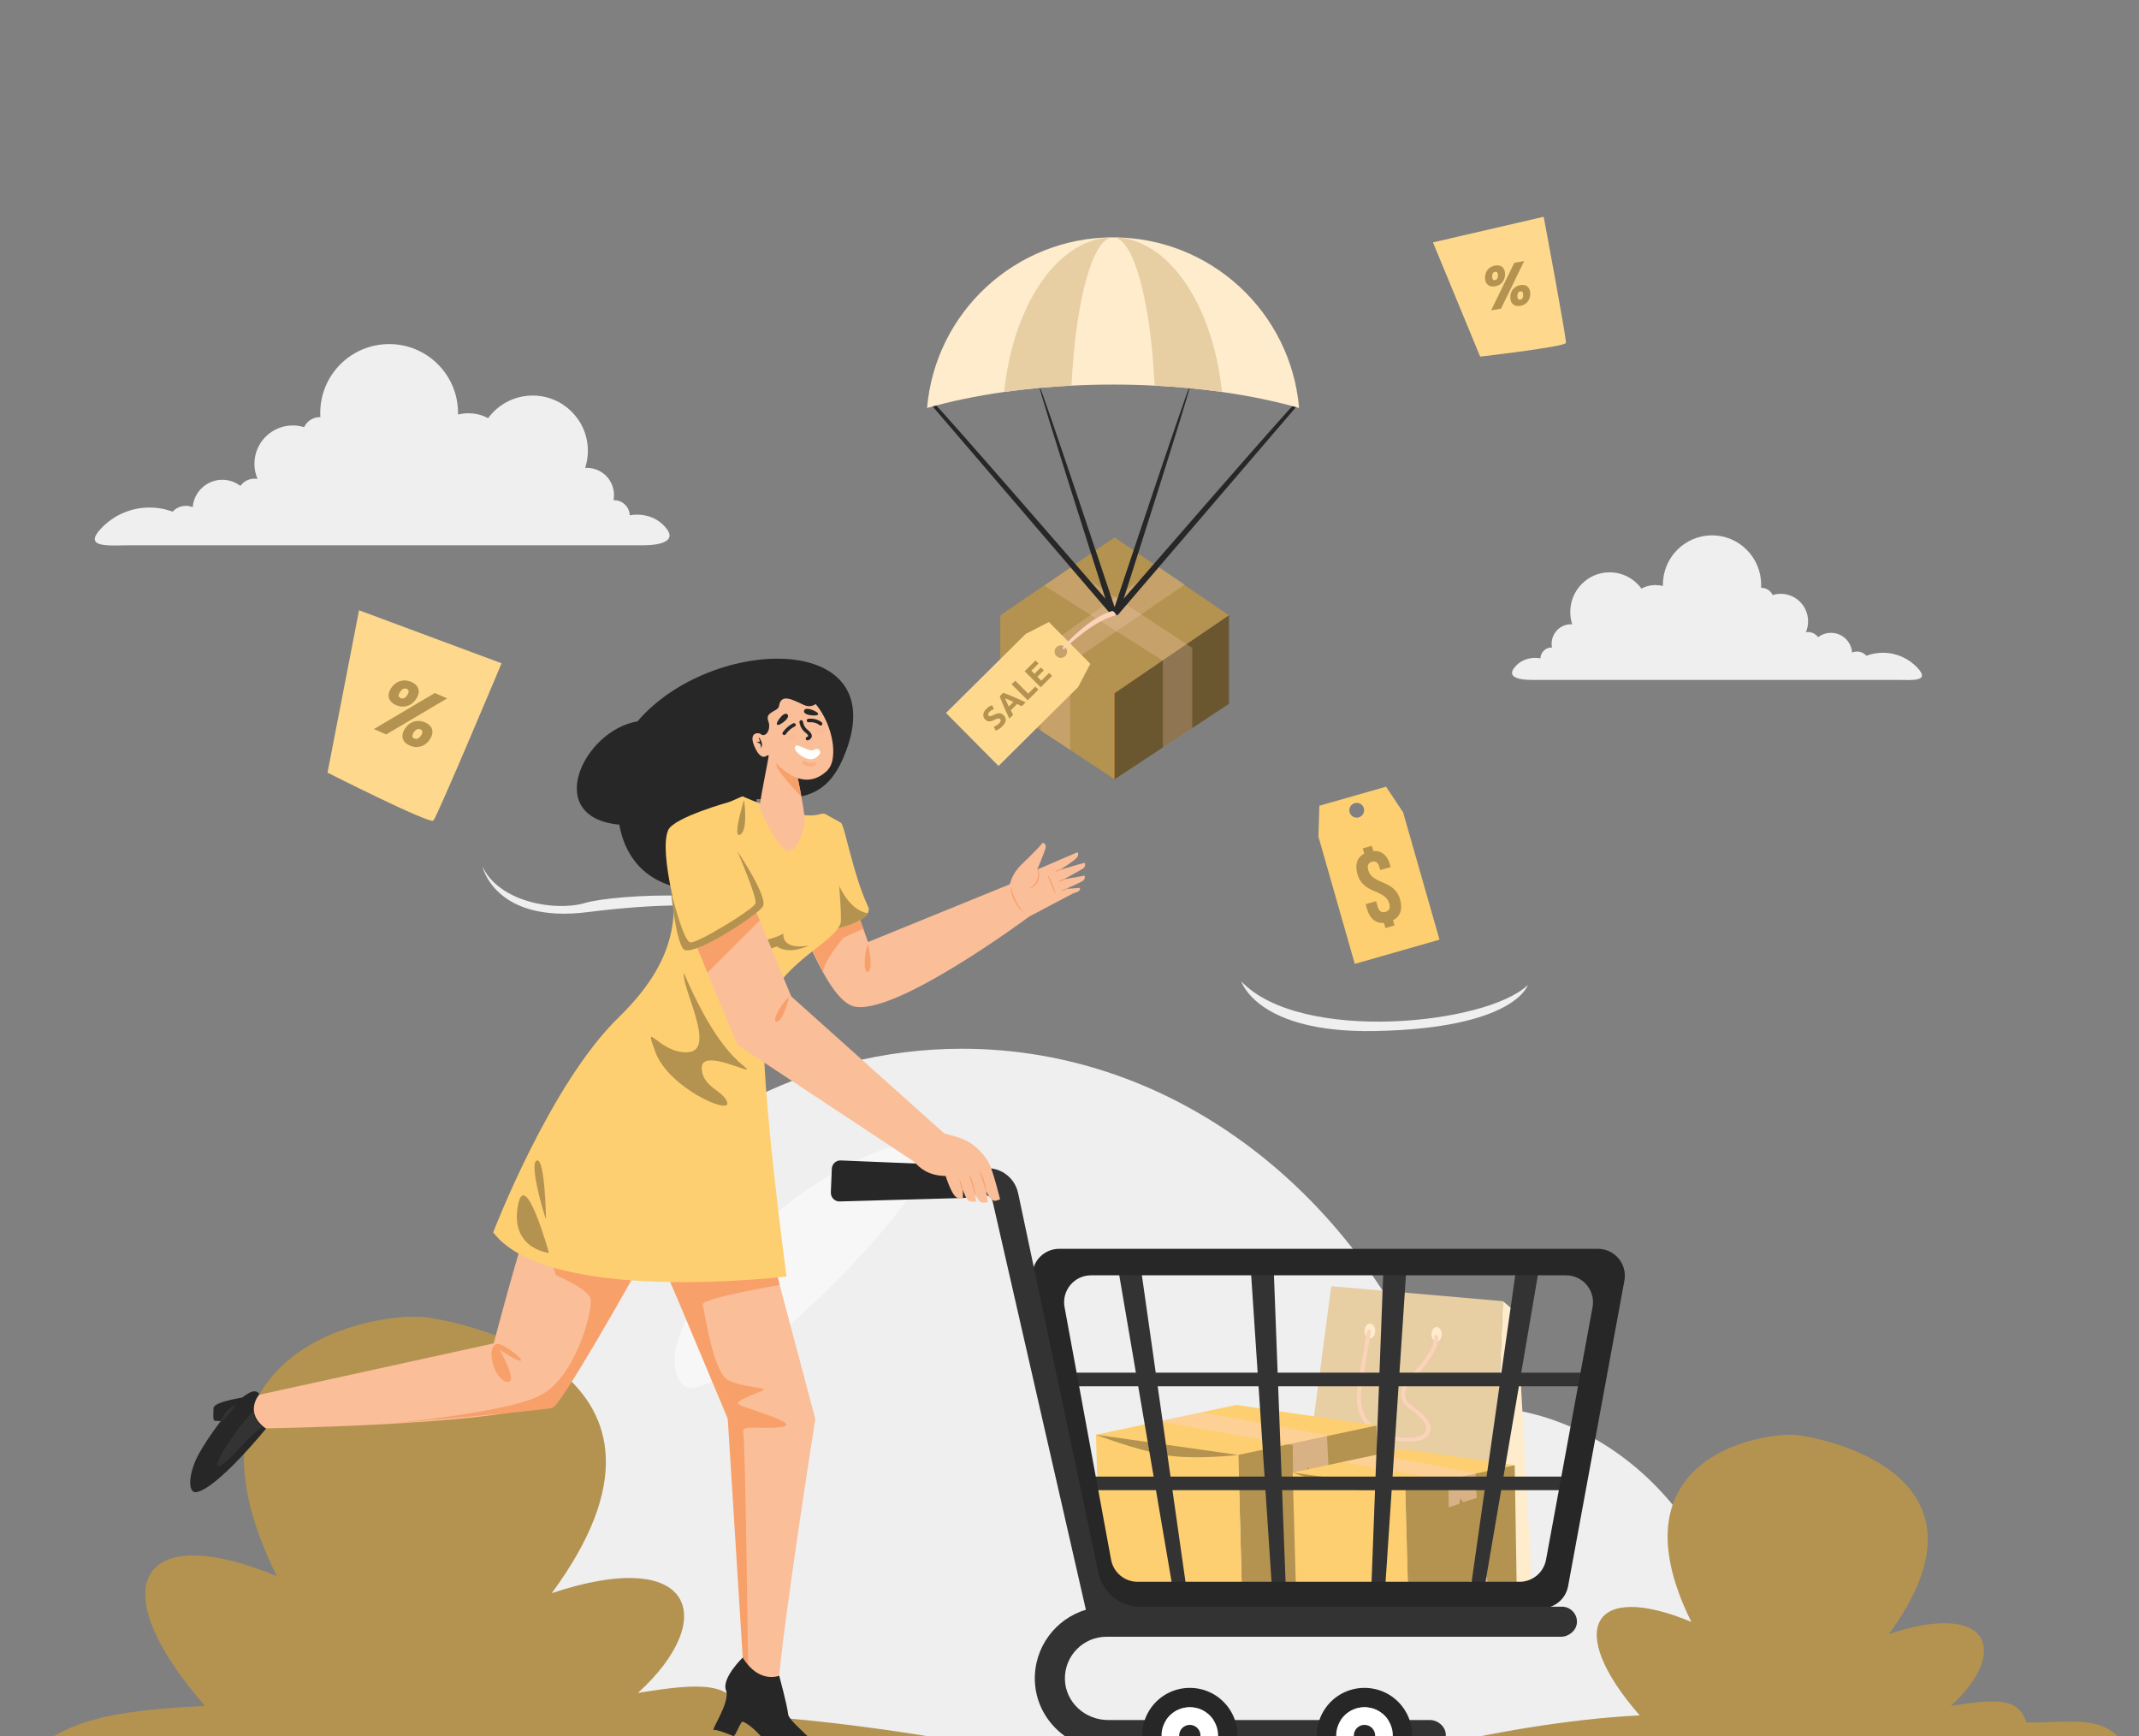 <svg width="887" height="720" viewBox="0 0 887 720" fill="none" xmlns="http://www.w3.org/2000/svg">
<rect x="0" y="0" width="887" height="720" fill="#808080" stroke="none"/>
<path d="M747.861 725.252H83.555C90.566 681.376 115.713 644.659 149.822 625.62C162.446 618.498 176.343 613.822 190.954 612.109C199.985 577.096 215.637 545.317 236.257 518.622C275.953 467.271 334.118 434.894 398.93 434.894C488.162 434.894 564.751 496.303 598.013 584.055C602.215 583.566 606.46 583.194 610.757 583.194C673.605 583.194 724.502 641.224 724.502 712.755C724.502 713.48 724.502 714.088 724.451 714.713C732.867 716.724 740.75 720.358 747.861 725.252Z" fill="#EFEFEF"/>
<path opacity="0.5" d="M283.042 574.15C296.913 590.278 424.698 460.68 373.821 474.296C322.945 487.913 265.086 553.272 283.042 574.15Z" fill="white"/>
<path d="M596 724H881C873.478 710.406 857.493 714.621 840.286 714.259C837.07 704.096 828.157 704.309 808.958 707.439C833.281 685.227 825.692 663.405 783.273 677.629C831.724 611.578 756.614 596.483 745.523 595.161C731.547 593.492 667.3 603.78 701.353 672.561C660.1 655.417 648.814 675.681 679.948 711.337C650.205 712.733 614.568 719.275 596 724Z" fill="#B49350"/>
<path d="M15 725H411C385.312 719.042 332.085 711.986 308.141 711.483C303.666 697.381 291.264 697.677 264.549 702.02C298.395 671.199 287.835 640.919 228.809 660.655C296.228 569.003 191.714 548.057 176.28 546.224C156.833 543.908 67.434 558.183 114.818 653.624C57.416 629.834 41.712 657.954 85.034 707.43C43.647 709.367 28.963 714.216 15 725Z" fill="#B49350"/>
<path fill-rule="evenodd" clip-rule="evenodd" d="M780.814 270.69C778.406 270.69 776.1 271.127 773.967 271.925C773.005 270.856 771.613 270.185 770.066 270.185C769.346 270.185 768.659 270.328 768.033 270.593C767.687 266.023 763.897 262.425 759.274 262.425C757.265 262.425 755.414 263.104 753.934 264.247C752.987 262.934 751.452 262.082 749.718 262.082C749.428 262.082 749.145 262.105 748.867 262.151C749.453 260.771 749.779 259.253 749.779 257.659C749.779 251.354 744.701 246.241 738.44 246.241C737.273 246.241 736.147 246.419 735.09 246.748C734.266 244.984 732.486 243.761 730.424 243.761L730.275 243.763C730.299 243.352 730.313 242.938 730.313 242.519C730.313 231.186 721.189 222 709.935 222C698.68 222 689.558 231.185 689.558 242.519C689.558 242.679 689.56 242.836 689.564 242.994C688.579 242.744 687.551 242.61 686.489 242.61C684.379 242.61 682.396 243.136 680.652 244.065C677.682 239.983 672.888 237.333 667.479 237.333C658.464 237.333 651.156 244.692 651.156 253.772C651.156 255.556 651.441 257.275 651.96 258.885C651.798 258.874 651.635 258.869 651.469 258.869C647.028 258.869 643.43 262.493 643.43 266.964C643.43 267.49 643.481 268.004 643.576 268.499C643.52 268.498 643.465 268.496 643.407 268.496C640.9 268.496 638.855 270.503 638.774 273.009C638.079 272.877 637.36 272.805 636.625 272.805C633.726 272.805 631.014 273.821 629.062 275.68C623.839 280.653 629.542 281.946 635.035 281.946H642.199H647.823H763.078H772.075H786.855C792.582 281.946 800.759 282.891 795.08 276.86C791.494 273.059 786.428 270.69 780.814 270.69Z" fill="#EFEFEF"/>
<path fill-rule="evenodd" clip-rule="evenodd" d="M61.998 210.466C65.373 210.466 68.607 211.073 71.597 212.185C72.947 210.696 74.898 209.763 77.066 209.763C78.076 209.763 79.039 209.962 79.916 210.331C80.402 203.969 85.715 198.96 92.197 198.96C95.014 198.96 97.609 199.905 99.683 201.496C101.01 199.669 103.162 198.482 105.594 198.482C106.001 198.482 106.398 198.515 106.788 198.579C105.966 196.657 105.509 194.543 105.509 192.324C105.509 183.547 112.628 176.429 121.407 176.429C123.044 176.429 124.621 176.676 126.104 177.135C127.258 174.679 129.754 172.976 132.645 172.976L132.854 172.979C132.821 172.407 132.801 171.83 132.801 171.248C132.801 155.469 145.593 142.682 161.371 142.682C177.15 142.682 189.94 155.469 189.94 171.248C189.94 171.47 189.937 171.689 189.932 171.91C191.314 171.56 192.754 171.374 194.244 171.374C197.201 171.374 199.982 172.107 202.427 173.4C206.591 167.718 213.312 164.028 220.895 164.028C233.535 164.028 243.781 174.274 243.781 186.914C243.781 189.398 243.381 191.791 242.653 194.032C242.881 194.016 243.109 194.01 243.341 194.01C249.568 194.01 254.613 199.055 254.613 205.279C254.613 206.011 254.541 206.727 254.409 207.416C254.486 207.414 254.563 207.412 254.646 207.412C258.161 207.412 261.027 210.206 261.141 213.695C262.116 213.511 263.123 213.41 264.154 213.41C268.217 213.41 272.02 214.825 274.757 217.413C282.079 224.336 274.084 226.136 266.383 226.136H256.34H248.455H86.867H74.253H53.531C45.502 226.136 34.036 227.451 42 219.056C47.025 213.763 54.127 210.466 61.998 210.466Z" fill="#EFEFEF"/>
<path d="M324.535 381.292C311.322 367.762 254.955 370.8 242.572 374.451C230.189 378.101 206.875 374.051 200.053 359.311C200.053 359.311 205.201 383.118 243.767 378.228C304.803 370.49 324.535 381.292 324.535 381.292Z" fill="#EFEFEF"/>
<path d="M514.75 406.959C539.241 432.821 616.597 424.88 633.552 408.452C633.552 408.452 628.343 426.489 569.971 427.556C521.226 428.446 514.75 406.959 514.75 406.959Z" fill="#EFEFEF"/>
<path d="M462.204 276.979L414.786 290.819L462.204 323.131L509.621 290.819L462.204 276.979Z" fill="#DE671E"/>
<path d="M462.204 222.844L414.786 255.162L462.204 287.467L509.621 255.162L462.204 222.844Z" fill="#B49350"/>
<path d="M462.204 287.488V323.151L414.806 291.872V255.155L462.204 287.488Z" fill="#B49350"/>
<path d="M509.621 255.155V291.872L462.204 323.151V287.488L509.621 255.155Z" fill="#6B572F"/>
<path opacity="0.25" d="M431.564 269.615L480.496 235.032L491.315 242.403L443.746 274.894V310.929L431.564 302.932V269.615Z" fill="#FCD3BA"/>
<path opacity="0.25" d="M494.398 268.665L443.897 235.479L433.092 242.857L482.231 273.944V309.993L494.398 301.989V268.665Z" fill="#FCD3BA"/>
<path d="M537.398 166.933C536.868 166.464 465.974 248.28 465.974 248.28C465.974 248.28 494.233 159.913 493.572 159.686C492.925 159.479 462.203 251.769 462.203 251.769C462.203 251.769 431.488 159.479 430.834 159.686C430.167 159.913 458.411 248.28 458.411 248.28C458.411 248.28 387.532 166.465 387.009 166.933C386.479 167.373 386.416 168.158 386.885 168.695L460.62 254.722C460.854 254.997 461.219 255.163 461.57 255.163C461.776 255.163 461.997 255.101 462.175 254.998C462.203 254.991 462.203 254.991 462.203 254.991C462.203 254.991 462.21 254.991 462.21 254.998C462.41 255.101 462.623 255.163 462.837 255.163C463.194 255.163 463.538 254.998 463.786 254.722L537.529 168.695C537.99 168.158 537.921 167.373 537.398 166.933Z" fill="#272727"/>
<path d="M538.705 169.191C529.105 166.438 518.334 164.187 506.724 162.542C497.867 161.297 488.521 160.395 478.81 159.92C473.187 159.624 467.42 159.479 461.57 159.479C455.721 159.479 449.967 159.624 444.33 159.92C434.62 160.395 425.274 161.296 416.416 162.542C404.807 164.187 394.036 166.438 384.435 169.191C387.807 129.542 421.062 98.435 461.57 98.435C502.079 98.435 535.334 129.542 538.705 169.191Z" fill="#FEECCC"/>
<path d="M461.57 98.435C453.085 98.435 446.002 124.8 444.33 159.92C434.62 160.395 425.274 161.296 416.417 162.542C420.153 126.135 438.942 98.435 461.57 98.435Z" fill="#E7CEA3"/>
<path d="M506.724 162.542C497.866 161.297 488.52 160.395 478.81 159.92C477.137 124.8 470.056 98.435 461.57 98.435C484.198 98.435 502.987 126.135 506.724 162.542Z" fill="#E7CEA3"/>
<path d="M452.136 275.265L434.965 257.949L425.316 262.891L392.282 295.637L394.594 297.99L411.751 315.292L414.071 317.631L447.098 284.872L452.136 275.265ZM438.055 272.058C437.043 271.032 437.064 269.387 438.076 268.389C439.094 267.364 440.725 267.364 441.751 268.389C442.763 269.415 442.763 271.067 441.737 272.071C440.718 273.076 439.073 273.063 438.055 272.058Z" fill="#FED98D"/>
<path d="M414.311 299.958C414.525 299.752 414.69 299.56 414.793 299.38C414.896 299.201 414.951 299.064 414.979 298.899C414.999 298.761 414.979 298.623 414.93 298.527C414.889 298.403 414.806 298.286 414.71 298.197C414.483 297.976 414.208 297.907 413.857 297.955C413.506 298.017 413.01 298.203 412.336 298.541C412.04 298.692 411.737 298.816 411.407 298.94C411.097 299.05 410.78 299.133 410.457 299.147C410.14 299.161 409.817 299.119 409.5 299.023C409.177 298.912 408.847 298.699 408.551 298.404C408.241 298.1 408.02 297.75 407.89 297.399C407.752 297.041 407.711 296.669 407.752 296.27C407.787 295.892 407.911 295.52 408.124 295.107C408.324 294.729 408.62 294.322 408.991 293.972C409.445 293.518 409.872 293.174 410.306 292.94C410.726 292.706 411.09 292.554 411.427 292.458L412.184 294.054C411.902 294.158 411.606 294.282 411.304 294.426C410.994 294.591 410.698 294.812 410.375 295.143C410.017 295.5 409.797 295.81 409.748 296.058C409.687 296.305 409.769 296.547 409.955 296.759C410.086 296.863 410.223 296.945 410.354 296.973C410.512 296.987 410.657 296.987 410.829 296.946C410.994 296.925 411.194 296.842 411.379 296.767C411.572 296.698 411.772 296.595 411.999 296.491C412.473 296.264 412.893 296.092 413.265 295.969C413.671 295.831 414.022 295.762 414.359 295.762C414.689 295.762 415.02 295.817 415.323 295.975C415.619 296.12 415.949 296.34 416.252 296.656C416.878 297.276 417.139 297.992 417.043 298.762C416.954 299.547 416.479 300.352 415.591 301.24C415.288 301.543 415.013 301.777 414.744 301.983C414.483 302.169 414.228 302.341 413.987 302.465C413.753 302.617 413.533 302.706 413.347 302.782C413.162 302.85 412.996 302.912 412.866 302.947L412.102 301.343C412.398 301.254 412.741 301.102 413.113 300.895C413.506 300.688 413.898 300.371 414.311 299.958Z" fill="#B49350"/>
<path d="M423.705 292.87C423.382 292.711 423.086 292.553 422.742 292.401C422.412 292.236 422.095 292.085 421.764 291.926L419.163 294.528C419.328 294.852 419.48 295.182 419.638 295.498C419.803 295.828 419.954 296.159 420.113 296.448L418.564 297.996C418.096 297.04 417.676 296.138 417.284 295.292C416.912 294.48 416.561 293.681 416.231 292.924C415.908 292.181 415.619 291.451 415.33 290.764C415.061 290.068 414.807 289.373 414.566 288.699L416.004 287.281C416.671 287.515 417.353 287.791 418.055 288.045C418.757 288.313 419.479 288.616 420.222 288.947C420.98 289.264 421.764 289.614 422.611 289.993C423.437 290.392 424.324 290.812 425.295 291.266L423.705 292.87ZM416.754 289.532C416.81 289.656 416.899 289.827 417.002 290.068C417.099 290.31 417.229 290.571 417.353 290.86C417.498 291.149 417.636 291.507 417.8 291.851C417.966 292.223 418.131 292.594 418.324 292.98L420.223 291.094C419.83 290.894 419.452 290.729 419.101 290.564C418.736 290.392 418.406 290.254 418.11 290.11C417.8 289.986 417.532 289.862 417.305 289.772C417.078 289.663 416.899 289.573 416.754 289.532Z" fill="#B49350"/>
<path d="M429.321 284.694L430.608 285.98L426.169 290.406L419.5 283.758L421.007 282.271L426.368 287.633L429.321 284.694Z" fill="#B49350"/>
<path d="M431.558 285.009L424.903 278.375L429.411 273.881L430.664 275.14L427.67 278.128L428.971 279.435L431.634 276.771L432.853 278.01L430.189 280.66L431.786 282.257L435.021 279.049L436.28 280.302L431.558 285.009Z" fill="#B49350"/>
<path d="M441.207 267.819C441.502 267.515 451.656 256.059 461.149 253.386C461.782 253.208 463.14 255.101 462.837 255.162C454.236 256.889 442.185 268.173 441.907 268.65C441.294 269.7 439.907 269.16 441.207 267.819Z" fill="#FCD3BA"/>
<path d="M617.94 665.283L536.516 650.767L552.048 533.371L623.243 539.57L617.94 665.283Z" fill="#E7CEA3"/>
<path d="M623.243 539.569L626.476 542.338L628.844 540.057L635.255 657.701L628.955 659.141L617.941 665.282L623.243 539.569Z" fill="#FEECCC"/>
<path d="M570.275 551.942C570.275 553.642 569.291 555.02 568.076 555.02C566.862 555.02 565.877 553.642 565.877 551.942C565.877 550.241 566.861 548.863 568.076 548.863C569.291 548.863 570.275 550.242 570.275 551.942Z" fill="#FEECCC"/>
<path d="M597.863 553.274C597.863 554.923 596.908 556.26 595.73 556.26C594.553 556.26 593.598 554.923 593.598 553.274C593.598 551.626 594.553 550.289 595.73 550.289C596.908 550.289 597.863 551.626 597.863 553.274Z" fill="#FEECCC"/>
<path d="M566.86 551.866C566.043 556.665 565.226 561.463 564.409 566.261C563.707 570.383 562.8 574.543 562.649 578.733C562.377 586.267 566.027 592.628 572.999 595.714C576.536 597.279 580.447 597.834 584.292 597.79C587.172 597.757 590.561 597.508 592.387 594.95C594.457 592.05 592.391 589.134 590.355 586.889C587.972 584.263 582.387 582.07 582.603 578.004C582.752 575.22 584.911 573.122 586.697 571.221C588.166 569.658 589.558 568.033 590.835 566.309C593.136 563.202 596.848 558.524 596.389 554.404C596.27 553.34 594.587 553.328 594.706 554.404C595.096 557.901 591.805 562.095 589.844 564.826C587.782 567.696 585.134 570.032 583.02 572.838C581.429 574.949 580.325 577.72 581.262 580.348C582.199 582.977 584.874 584.288 586.907 585.941C588.336 587.103 589.72 588.483 590.72 590.037C592.393 592.633 591.032 594.892 588.276 595.707C584.829 596.726 580.309 596.17 576.903 595.289C569.122 593.273 564.137 587.247 564.316 579.125C564.411 574.811 565.383 570.513 566.105 566.272C566.897 561.62 567.689 556.967 568.481 552.314C568.662 551.254 567.041 550.799 566.86 551.866Z" fill="#FCD3BA"/>
<path d="M454.479 594.957L512.658 582.597L570.837 591.133L513.683 610.842L454.479 594.957Z" fill="#FECF70"/>
<path d="M515.264 670.081L571.887 656.255L570.837 591.133L513.482 603.337L515.264 670.081Z" fill="#B49350"/>
<path opacity="0.5" d="M480.512 589.426L498.715 585.666L550.275 595.17L550.901 608.255L543.736 610.469L542.407 608.336L541.711 611.36L536.241 613.252L536.058 599.238L480.512 589.426Z" fill="#FCD3BA"/>
<path opacity="0.5" d="M542.458 663.465L542.425 653.305L545.938 652.623L546.711 653.864L547.116 652.128L556.303 649.521L557.382 659.812L542.458 663.465Z" fill="#FCD3BA"/>
<path d="M454.479 594.957L456.349 661.851L515.264 670.081L513.482 603.337L454.479 594.957Z" fill="#FECF70"/>
<path d="M454.479 594.957L513.482 603.337C513.482 603.337 495.074 605.503 482.848 603.337C470.623 601.171 454.479 594.957 454.479 594.957Z" fill="#B49350"/>
<path d="M536.058 610.64L582.091 600.86L628.124 607.614L582.902 623.209L536.058 610.64Z" fill="#FECF70"/>
<path d="M584.153 670.081L628.955 659.141L628.124 607.614L582.743 617.271L584.153 670.081Z" fill="#B49350"/>
<path opacity="0.5" d="M556.656 606.264L571.059 603.289L611.854 610.809L612.35 621.162L606.68 622.914L605.629 621.226L605.079 623.619L600.75 625.116L600.606 614.028L556.656 606.264Z" fill="#FCD3BA"/>
<path opacity="0.5" d="M605.669 664.845L605.644 656.807L608.423 656.267L609.035 657.249L609.355 655.875L616.625 653.812L617.477 661.955L605.669 664.845Z" fill="#FCD3BA"/>
<path d="M536.058 610.64L537.538 663.568L584.153 670.08L582.743 617.27L536.058 610.64Z" fill="#FECF70"/>
<path d="M536.058 610.64L582.743 617.27C582.743 617.27 568.178 618.984 558.505 617.27C548.832 615.556 536.058 610.64 536.058 610.64Z" fill="#B49350"/>
<path d="M656.9 574.87V569.227H630.823L638.342 525.187H628.859L622.594 569.227H580.332L583.257 525.187H573.713L572.043 569.227H529.811L528.141 525.187H518.598L521.523 569.227H479.261L472.996 525.187H463.512L471.031 569.227H444.956V574.87H471.995L478.387 612.309H448.003V617.952H479.35L486.479 659.708H492.132L486.192 617.952H524.758L527.531 659.708H533.244L531.66 617.952H570.195L568.612 659.708H574.324L577.097 617.952H615.663L609.722 659.709H615.375L622.504 617.952H653.853V612.309H623.467L629.859 574.87H656.9ZM485.39 612.309L480.064 574.87H521.897L524.383 612.309H485.39ZM531.445 612.309L530.025 574.87H571.829L570.409 612.309H531.445ZM616.465 612.309H577.471L579.958 574.87H621.791L616.465 612.309Z" fill="#333333"/>
<path d="M428.247 531.065L451.598 657.776C452.575 663.079 457.198 666.929 462.59 666.929H639.263C644.656 666.929 649.279 663.079 650.256 657.776L673.606 531.065C674.873 524.196 669.598 517.861 662.614 517.861H439.24C432.256 517.862 426.981 524.196 428.247 531.065ZM452.44 528.85H649.415C656.4 528.85 661.674 535.184 660.408 542.053L641.109 646.788C640.131 652.09 635.508 655.94 630.116 655.94H471.739C466.346 655.94 461.723 652.091 460.745 646.788L441.447 542.053C440.181 535.184 445.455 528.85 452.44 528.85Z" fill="#272727"/>
<path d="M647.703 666.265C647.703 666.265 516.946 666.28 472.821 666.285C464.456 666.286 457.238 660.432 455.507 652.248L422.366 495.556L422.102 494.435C420.726 488.592 415.525 484.454 409.522 484.426L364.376 484.225L363.827 495.295L408.117 495.514C409.805 495.523 411.265 496.687 411.651 498.328L450.291 667.533C437.72 671.308 428.646 683.166 429.138 697.077C429.708 713.198 443.477 725.729 459.609 725.729H581.62C581.626 725.729 581.631 725.728 581.636 725.728H593.315C596.868 725.728 599.726 722.755 599.538 719.161C599.368 715.903 596.225 713.264 592.963 713.264H581.683C581.661 713.264 581.641 713.258 581.62 713.258H459.428C449.922 713.258 441.767 705.821 441.593 696.317C441.416 686.634 449.212 678.729 458.855 678.729H647.35C650.612 678.729 653.755 676.09 653.926 672.832C654.113 669.238 651.255 666.265 647.703 666.265Z" fill="#333333"/>
<path d="M581.738 707.972C578.146 703.088 572.358 699.936 565.82 699.936C559.283 699.936 553.494 703.088 549.902 707.972C547.473 711.254 546.052 715.311 546.052 719.704C546.052 730.635 554.89 739.472 565.82 739.472C576.751 739.472 585.614 730.635 585.614 719.704C585.614 715.311 584.167 711.254 581.738 707.972ZM565.82 731.461C559.335 731.461 554.088 726.189 554.088 719.704C554.088 713.244 559.334 707.972 565.82 707.972C572.306 707.972 577.578 713.244 577.578 719.704C577.578 726.189 572.306 731.461 565.82 731.461Z" fill="#272727"/>
<path d="M577.577 719.704C577.577 726.189 572.306 731.46 565.82 731.46C559.334 731.46 554.088 726.189 554.088 719.704C554.088 713.244 559.334 707.972 565.82 707.972C572.306 707.972 577.577 713.244 577.577 719.704Z" fill="white"/>
<path d="M570.251 719.703C570.251 722.151 568.268 724.142 565.819 724.142C563.378 724.142 561.403 722.151 561.403 719.703C561.403 717.269 563.378 715.278 565.819 715.278C568.268 715.278 570.251 717.269 570.251 719.703Z" fill="#272727"/>
<path d="M509.307 707.972C505.715 703.088 499.927 699.936 493.39 699.936C486.852 699.936 481.064 703.088 477.472 707.972C475.043 711.254 473.622 715.311 473.622 719.704C473.622 730.635 482.459 739.472 493.39 739.472C504.32 739.472 513.183 730.635 513.183 719.704C513.183 715.311 511.736 711.254 509.307 707.972ZM493.389 731.461C486.903 731.461 481.658 726.189 481.658 719.704C481.658 713.244 486.903 707.972 493.389 707.972C499.875 707.972 505.121 713.244 505.121 719.704C505.121 726.189 499.875 731.461 493.389 731.461Z" fill="#272727"/>
<path d="M505.121 719.704C505.121 726.189 499.876 731.46 493.389 731.46C486.903 731.46 481.658 726.189 481.658 719.704C481.658 713.244 486.903 707.972 493.389 707.972C499.876 707.972 505.121 713.244 505.121 719.704Z" fill="white"/>
<path d="M497.817 719.703C497.817 722.151 495.834 724.142 493.385 724.142C490.944 724.142 488.969 722.151 488.969 719.703C488.969 717.269 490.944 715.278 493.385 715.278C495.834 715.278 497.817 717.269 497.817 719.703Z" fill="#272727"/>
<path d="M344.536 494.444C344.448 496.565 346.125 498.278 348.201 498.219L393.705 496.943L400.089 496.74C401.501 496.695 402.551 495.006 402.283 493.233L401.143 485.698C400.937 484.337 400.013 483.327 398.928 483.29L348.635 481.216C346.67 481.135 345.025 482.66 344.941 484.669L344.536 494.444Z" fill="#272727"/>
<path d="M574.772 326.228L547.114 334.133L546.723 346.914L561.798 399.695L565.547 398.639L593.195 390.733L596.935 389.661L581.845 336.888L574.772 326.228ZM563.44 338.957C561.818 339.421 560.132 338.468 559.661 336.853C559.201 335.22 560.131 333.517 561.77 333.049C563.384 332.589 565.1 333.524 565.572 335.158C566.022 336.791 565.078 338.489 563.44 338.957Z" fill="#FECF70"/>
<path d="M565.713 353.976L565.091 351.809L568.845 350.743L569.481 352.901C572.931 352.653 575.321 354.678 576.443 358.649L576.714 359.559L572.357 360.809L572.003 359.601C571.411 357.503 570.344 356.943 568.891 357.369C567.428 357.78 566.82 358.816 567.409 360.909C569.13 366.92 578.214 364.644 580.596 373.027C581.719 376.983 580.734 380.033 577.668 381.626L578.283 383.764L574.517 384.843L573.9 382.701C570.406 382.975 568.017 380.903 566.884 376.931L566.324 374.921L570.654 373.694L571.307 375.983C571.914 378.072 573.047 378.573 574.501 378.147C575.97 377.731 576.68 376.717 576.081 374.623C574.362 368.597 565.281 370.878 562.903 362.52C561.773 358.587 562.691 355.61 565.713 353.976Z" fill="#B49350"/>
<path d="M148.893 253.068L135.816 320.401C135.816 320.401 178.171 341.83 179.714 340.279C181.258 338.728 207.995 275.057 207.995 275.057L148.893 253.068Z" fill="#FED98D"/>
<path d="M170.571 282.777C173.516 284.057 174.657 286.69 172.555 289.83C170.484 292.984 167.192 293.691 164.247 292.411C161.271 291.118 160.131 288.485 162.202 285.331C164.303 282.191 167.627 281.498 170.571 282.777ZM180.325 287.384L185.44 289.607L160.147 304.56L155.032 302.337L180.325 287.384ZM165.891 286.934C165.023 288.253 165.174 289.092 166.104 289.496C167.034 289.9 168.03 289.559 168.897 288.241C169.765 286.923 169.583 286.07 168.653 285.666C167.723 285.261 166.758 285.616 165.891 286.934ZM176.287 299.56C179.232 300.84 180.342 303.459 178.24 306.6C176.169 309.754 172.877 310.461 169.932 309.181C166.987 307.901 165.846 305.268 167.948 302.128C170.019 298.974 173.342 298.28 176.287 299.56ZM171.575 303.704C170.708 305.022 170.859 305.862 171.82 306.279C172.719 306.67 173.714 306.329 174.582 305.011C175.45 303.693 175.268 302.84 174.369 302.449C173.439 302.044 172.443 302.385 171.575 303.704Z" fill="#B49350"/>
<path d="M594.225 100.521L613.795 147.887C613.795 147.887 649.026 143.809 649.35 142.206C649.674 140.604 640.129 89.897 640.129 89.897L594.225 100.521Z" fill="#FED98D"/>
<path d="M619.973 110.118C622.337 109.703 624.132 110.875 624.114 113.699C624.122 116.518 622.36 118.315 619.997 118.729C617.609 119.148 615.814 117.976 615.806 115.157C615.824 112.333 617.61 110.532 619.973 110.118ZM627.952 108.974L632.056 108.254L622.443 127.991L618.338 128.712L627.952 108.974ZM618.766 114.637C618.768 115.816 619.208 116.278 619.954 116.146C620.7 116.015 621.181 115.393 621.179 114.214C621.177 113.035 620.713 112.578 619.966 112.709C619.22 112.84 618.765 113.458 618.766 114.637ZM630.447 118.228C632.81 117.814 634.581 118.99 634.563 121.813C634.571 124.633 632.809 126.429 630.446 126.843C628.083 127.258 626.288 126.086 626.305 123.262C626.297 120.444 628.084 118.643 630.447 118.228ZM629.215 122.752C629.217 123.931 629.657 124.393 630.428 124.257C631.149 124.131 631.63 123.508 631.628 122.329C631.626 121.149 631.161 120.693 630.44 120.82C629.694 120.95 629.213 121.573 629.215 122.752Z" fill="#B49350"/>
<path d="M345.535 350.313L359.96 390.645L419.952 366.188L426.86 380.036C426.86 380.036 370.582 421.919 353.82 417.27C342.306 414.077 329.565 376.086 329.565 376.086L345.535 350.313Z" fill="#FABE99"/>
<path d="M354.906 376.515L357.978 385.104L349.726 388.898C349.726 388.898 340.919 399.277 341.391 403.386L333.369 386.238C333.369 386.238 348.604 376.987 354.906 376.515Z" fill="#F8A06A"/>
<path d="M360 391.706C360 391.706 362.371 401.961 360 402.949C357.628 403.938 358.627 393.204 360 391.706Z" fill="#F8A06A"/>
<path d="M432.398 349.471C433.545 349.774 433.904 350.782 433.456 352.118C432.504 354.964 431.27 357.697 430.141 360.582C435.549 358.206 441.42 355.762 446.827 353.387C447.271 354.013 447.104 354.821 446.769 355.356C446.434 355.892 445.929 356.295 445.428 356.68C443.466 358.188 441.408 359.572 439.271 360.821C443.242 359.656 446.065 358.726 449.842 357.785C450.082 358.333 450.018 359.218 449.635 359.678C449.251 360.138 448.282 360.68 447.759 360.971C445.381 362.292 443.437 363.373 441.06 364.695C443.868 364.073 446.87 363.722 449.679 363.1C449.958 363.47 449.857 364.288 449.603 364.675C449.348 365.063 448.961 365.35 448.552 365.568C446.475 366.675 443.612 367.843 441.917 368.66C443.842 368.431 445.861 368.393 447.785 368.163C448.241 369.931 445.891 370.004 444.586 370.691C439.17 373.542 433.498 376.559 428.082 379.41C428.082 379.41 423.987 381.552 420.765 382.907C420.688 382.726 414.594 370.347 414.004 369.341C415.518 368.596 418.685 366.961 418.685 366.961C420.733 359.22 424.875 358.274 432.398 349.471Z" fill="#FABE99"/>
<path d="M437.693 361.411C437.748 361.547 438.424 361.403 439.205 361.088C439.985 360.773 440.573 360.408 440.518 360.271C440.462 360.135 439.786 360.279 439.005 360.594C438.225 360.909 437.637 361.274 437.693 361.411Z" fill="#F8A06A"/>
<path d="M439.079 365.528C439.135 365.664 439.811 365.52 440.592 365.205C441.372 364.89 441.96 364.525 441.904 364.388C441.849 364.252 441.173 364.397 440.392 364.711C439.612 365.026 439.025 365.392 439.079 365.528Z" fill="#F8A06A"/>
<path d="M440.054 369.483C440.109 369.62 440.786 369.475 441.566 369.16C442.346 368.845 442.934 368.48 442.879 368.343C442.824 368.207 442.147 368.352 441.367 368.666C440.587 368.981 439.999 369.347 440.054 369.483Z" fill="#F8A06A"/>
<path d="M437.688 370.399C437.823 370.342 437.231 368.631 436.365 366.578C435.499 364.525 434.687 362.906 434.552 362.963C434.416 363.021 435.009 364.731 435.874 366.785C436.74 368.838 437.552 370.456 437.688 370.399Z" fill="#F8A06A"/>
<path d="M426.862 368.439C426.876 368.473 427.014 368.442 427.257 368.357C427.494 368.262 427.86 368.159 428.242 367.892C429.042 367.443 430.04 366.485 430.53 365.118C431.04 363.762 430.949 362.43 430.804 361.535C430.636 360.629 430.385 360.109 430.318 360.134C430.247 360.157 430.363 360.7 430.43 361.582C430.477 362.455 430.498 363.701 430.03 364.935C429.583 366.177 428.737 367.074 428.03 367.581C427.698 367.872 427.37 368.022 427.167 368.17C426.959 368.31 426.848 368.405 426.862 368.439Z" fill="#F8A06A"/>
<path d="M419.213 367.823C419.176 367.827 419.163 367.995 419.17 368.298C419.178 368.602 419.194 369.044 419.298 369.579C419.466 370.653 419.891 372.119 420.654 373.6C422.167 376.598 424.318 378.357 424.401 378.232C424.506 378.132 422.588 376.258 421.128 373.359C419.611 370.481 419.392 367.797 419.213 367.823Z" fill="#F8A06A"/>
<path d="M338.087 386.237C346.608 386.237 362.627 381.544 359.96 375.918C353.821 362.962 350.249 342.219 348.739 341.221C347.229 340.222 341.931 337.5 341.931 337.5C341.931 337.5 332.658 358.572 332.33 361.628C332.003 364.685 338.087 386.237 338.087 386.237Z" fill="#FECF70"/>
<path d="M359.813 378.714C357.939 381.985 350.446 384.625 343.859 385.707V354.451C343.859 354.451 347.571 376.396 359.813 378.714Z" fill="#B49350"/>
<path d="M263.238 521.528C263.238 521.528 241.301 577.078 224.049 582.87C199.542 591.1 108.874 592.337 108.874 592.337C108.874 592.337 95.561 591.297 105.877 578.739L204.741 557.066C204.741 557.066 215.577 515.521 220.58 502.868C225.572 490.215 263.238 521.528 263.238 521.528Z" fill="#FABE99"/>
<path d="M228.583 522.516L230.554 528.84C230.554 528.84 243.766 534.306 244.887 538.529C246.008 542.751 238.903 571.616 223.448 578.95C207.993 586.284 158.56 590.622 158.56 590.622C158.56 590.622 225.377 585.015 229.145 583.777C232.914 582.54 262.755 529.261 262.755 529.261L228.583 522.516Z" fill="#F8A06A"/>
<path d="M205.879 557.321C207.803 556.551 216.594 563.065 216.063 564.185C215.531 565.306 207.196 559.633 207.196 559.633C207.196 559.633 215.248 573.824 210.213 573.049C205.177 572.273 201.225 559.184 205.879 557.321Z" fill="#F8A06A"/>
<path d="M103.094 579.142C103.094 579.142 88.73 580.985 88.548 583.897C88.367 586.807 88.376 589.115 88.99 589.154C89.603 589.192 95.054 589.532 95.054 589.532C95.054 589.532 102.636 584.457 103.094 579.142Z" fill="#272727"/>
<path d="M110.31 592.426C110.31 592.426 89.987 617.443 81.386 618.769C78.485 619.217 77.744 613.676 81.022 605.81C84.292 597.933 103.424 570.905 107.565 578.182C107.565 578.182 100.865 585.724 110.31 592.426Z" fill="#272727"/>
<path d="M97.979 582.505C97.979 582.505 90.978 591.495 91.486 589.669C91.994 587.842 93.896 584.153 97.979 582.505Z" fill="#333333"/>
<path d="M108.949 591.535C103.362 595.2 93.683 607.766 90.693 607.967C87.208 608.216 100.175 589.521 105.297 585.025C104.811 587.2 106.968 590.834 108.949 591.535Z" fill="#333333"/>
<path d="M313.536 352.373C316.983 370.853 263.806 381.292 256.816 341.969C224.814 338.969 241.967 302.837 264.335 299.143C295.099 263.156 371.949 261.384 349.905 313.773C342.87 330.493 332.826 331.779 313.713 331.38L313.536 352.373Z" fill="#272727"/>
<path d="M268.005 510.582C268.005 510.582 293.5 563.857 301.79 588.321C301.79 588.321 310.616 668.702 307.623 692.419C307.623 692.419 317.501 717.019 322.821 698.751C324.202 676.646 338.087 588.417 338.087 588.417L316.432 506.939L268.005 510.582Z" fill="#FABE99"/>
<path d="M321.093 524.328L323.321 532.861C323.321 532.861 290.583 538.375 291.389 541.022C292.195 543.67 295.649 569.114 301.981 572.338C308.313 575.562 319.366 575.332 316.142 576.713C312.918 578.095 304.514 580.973 306.241 582.354C307.968 583.736 332.721 590.298 324.316 591.68C315.912 593.061 307.277 590.413 308.198 593.982C309.119 597.552 310.199 690.408 310.199 690.408L307.992 687.364L301.789 588.321L272.623 518.802L321.093 524.328Z" fill="#F8A06A"/>
<path d="M347.229 354.95C347.204 359.963 349.362 380.763 348.561 382.908C344.969 392.443 318.707 401.01 316.898 424.086C315.064 447.135 326.149 529.334 326.149 529.334C326.149 529.334 227.438 541.324 204.519 511.039C204.519 511.039 228.085 449.513 256.458 421.993C284.83 394.395 279.361 374.746 278.456 358.157C277.552 341.645 307.93 330.219 307.93 330.219C307.93 330.219 330.608 340.59 340.126 337.587C347.201 335.355 347.229 354.95 347.229 354.95Z" fill="#FECF70"/>
<path d="M283.53 403.387C294.985 429.959 303.6 438.143 308.986 442.577C314.373 447.012 291.268 434.34 291.019 442.577C290.769 450.815 300.43 452.312 301.59 457.305C302.751 462.298 277.29 451.065 271.798 436.337C266.306 421.609 273.296 437.086 285.278 436.337C297.259 435.588 282.781 410.126 283.53 403.387Z" fill="#B49350"/>
<path d="M226.422 505.722C224.327 499.682 219.462 481.674 222.76 481.221C226.058 480.768 226.422 505.722 226.422 505.722Z" fill="#B49350"/>
<path d="M214.751 499.998C217.7 483.567 227.646 519.57 227.646 519.57C227.646 519.57 211.527 517.958 214.751 499.998Z" fill="#B49350"/>
<path d="M304.632 387.121C314.533 393.568 324.861 387.121 324.861 387.121C324.861 387.121 323.652 394.103 335.326 392.109C335.326 392.109 327.428 396.201 322.131 392.467C322.131 392.467 318.063 394.264 313.995 394.494C309.927 394.725 304.632 387.121 304.632 387.121Z" fill="#B49350"/>
<path d="M307.992 687.364C307.992 687.364 299.139 695.9 301.06 700.938C302.982 705.968 294.279 718.127 296.11 717.402C296.816 717.14 299.999 718.233 304.093 719.891C305.024 720.268 307.076 713.521 308.083 713.948C314.292 716.578 320.516 727.121 324.576 729.094C324.576 729.094 342.527 739.188 343.814 732.927C345.1 726.674 327.257 714.718 326.849 710.939C326.441 707.142 323.124 694.89 323.124 694.89C323.124 694.89 314.798 698.429 307.992 687.364Z" fill="#272727"/>
<path d="M315.1 334.183C315.425 329.836 318.663 315.368 318.929 312.064C319.008 311.081 330.154 319.223 330.154 319.223C330.154 319.223 333.475 335.077 333.7 339.794C334.582 340.642 331.039 353.19 326.912 352.906C322.785 352.622 314.957 336.1 315.1 334.183Z" fill="#FABE99"/>
<path d="M330.31 320.094L332.331 330.382C332.331 330.382 320.719 318.672 321.958 316.332C323.197 313.991 330.31 320.094 330.31 320.094Z" fill="#F8A06A"/>
<path d="M342.402 320.133C330.723 330.23 319.249 313.063 318.716 313.157C318.183 313.252 317.721 313.58 317.205 313.745C315.206 314.387 313.516 311.189 312.726 309.242C310.187 302.982 315.316 303.61 316.373 304.91C317.151 304.744 310.555 293.485 325.457 287.487C333.066 285.709 336.046 289.149 338.757 292.585C343.259 298.291 346.403 307.341 345.322 314.528C344.981 316.795 344.151 318.621 342.402 320.133Z" fill="#FABE99"/>
<path d="M314.535 305.665L315.178 307.594L313.705 307.594L315.123 308.37C315.659 309.079 315.574 310.175 315.574 310.175C316.686 308.615 315.319 306.356 314.535 305.665Z" fill="#272727"/>
<path d="M340.126 289.9C340.126 289.9 337.75 294.258 333.472 292.38C329.194 290.503 323.847 287.069 323.026 292.85C322.707 295.093 317.097 295.064 318.584 298.984C319.952 302.594 317.39 306.252 315.309 304.254C312.173 301.245 311.024 293.856 318.399 288.492C325.775 283.129 338.252 285.073 340.126 289.9Z" fill="#272727"/>
<path d="M322.246 300.509C322.714 300.981 324.563 299.904 325.746 298.729C326.929 297.553 326.999 296.724 326.53 296.252C326.062 295.78 325.232 295.845 324.049 297.02C322.865 298.196 321.777 300.037 322.246 300.509Z" fill="#272727"/>
<path d="M339.28 296.182C339.12 296.828 336.98 296.849 335.362 296.446C333.744 296.042 333.259 295.366 333.42 294.72C333.581 294.074 334.327 293.705 335.945 294.109C337.564 294.512 339.441 295.537 339.28 296.182Z" fill="#272727"/>
<g opacity="0.1">
<path opacity="0.5" d="M326.331 305.976C326.427 306.709 327.488 307.174 328.699 307.014C329.91 306.854 330.813 306.129 330.715 305.397C330.618 304.663 329.558 304.198 328.347 304.359C327.137 304.519 326.234 305.242 326.331 305.976Z" fill="#F8A06A"/>
</g>
<g opacity="0.1">
<path opacity="0.5" d="M337.793 303.612C337.889 304.346 338.95 304.811 340.161 304.651C341.372 304.49 342.275 303.766 342.177 303.033C342.08 302.3 341.02 301.835 339.809 301.996C338.598 302.155 337.695 302.879 337.793 303.612Z" fill="#F8A06A"/>
</g>
<path d="M338.446 310.55C337.452 310.904 337.24 311.756 334.223 310.55C331.206 309.343 330.1 308.392 329.596 309.974C329.093 311.556 335.027 316.649 338.446 314.134C341.866 311.62 339.116 310.31 338.446 310.55Z" fill="white"/>
<path d="M325.202 304.821C325.43 304.821 325.654 304.716 325.798 304.517C327.552 302.099 329.507 301.304 329.526 301.296C329.903 301.146 330.089 300.72 329.942 300.343C329.794 299.966 329.371 299.779 328.993 299.925C328.898 299.962 326.633 300.861 324.607 303.653C324.369 303.982 324.442 304.442 324.771 304.68C324.901 304.775 325.052 304.821 325.202 304.821Z" fill="#272727"/>
<path d="M334.846 307.037C334.932 307.037 335.019 307.022 335.105 306.99C336.227 306.569 336.548 305.912 336.62 305.435C336.753 304.551 336.172 303.62 334.843 302.593C333.22 301.339 332.978 299.313 332.976 299.292C332.931 298.889 332.562 298.598 332.167 298.641C331.764 298.684 331.472 299.043 331.513 299.446C331.524 299.554 331.81 302.108 333.943 303.756C334.965 304.547 335.189 305.057 335.165 305.216C335.154 305.287 335.021 305.45 334.587 305.612C334.207 305.755 334.014 306.179 334.157 306.559C334.268 306.854 334.548 307.037 334.846 307.037Z" fill="#272727"/>
<path d="M340.291 300.873C340.486 300.873 340.68 300.797 340.824 300.645C341.102 300.352 341.094 299.891 340.803 299.611C340.721 299.532 338.757 297.685 335.203 298.052C334.8 298.094 334.506 298.455 334.547 298.859C334.589 299.263 334.956 299.56 335.354 299.515C338.199 299.224 339.722 300.615 339.786 300.674C339.928 300.808 340.11 300.873 340.291 300.873Z" fill="#272727"/>
<path opacity="0.5" d="M336.182 317.879C336.756 317.879 337.369 317.762 338.018 317.455C338.385 317.281 338.542 316.843 338.368 316.475C338.194 316.108 337.755 315.951 337.389 316.125C336.088 316.741 335.032 316.246 333.915 315.724L333.782 315.662C333.414 315.49 332.977 315.649 332.805 316.018C332.633 316.386 332.793 316.823 333.161 316.995L333.291 317.056C334.076 317.423 335.051 317.879 336.182 317.879Z" fill="#F8A06A"/>
<path d="M308.544 331.686C308.544 331.686 310.386 344.264 306.932 346.107C303.478 347.949 308.544 331.686 308.544 331.686Z" fill="#B49350"/>
<path d="M401.432 473.386C405.927 475.952 408.752 480.021 409.835 481.794C411.669 484.807 414.713 497.339 414.713 497.339C414.713 497.339 413.091 498.045 412.374 497.958C411.21 497.816 409.837 496.115 408.952 493.913C409.278 495.536 409.587 498.565 409.587 498.565C409.587 498.565 407.532 498.882 406.872 498.582C405.988 498.179 404.914 496.572 404.402 495.165C404.511 496.337 404.811 498.31 404.811 498.31C404.811 498.31 402.462 498.41 401.853 498.014C400.694 497.259 399.801 495.059 399.145 493.112C399.422 494.585 399.305 497.195 399.305 497.195C399.305 497.195 397.193 496.864 396.63 496.518C394.446 495.173 392.146 487.665 392.146 487.665C384.747 487.509 381.297 484.244 379.101 481.747C378.577 481.137 391.213 469.942 391.213 469.942C391.213 469.942 398.08 471.464 401.432 473.386Z" fill="#FABE99"/>
<path d="M406.169 485.613C406.107 485.648 406.304 486.097 406.586 486.833C406.866 487.57 407.232 488.595 407.593 489.745C408.321 492.043 408.825 493.94 408.952 493.912C409.076 493.887 408.772 491.93 408.035 489.604C407.67 488.442 407.248 487.416 406.886 486.7C406.521 485.984 406.218 485.584 406.169 485.613Z" fill="#F8A06A"/>
<path d="M401.918 487.202C401.857 487.23 401.997 487.676 402.22 488.394C402.46 489.183 402.752 490.144 403.075 491.206C403.735 493.407 404.276 495.195 404.402 495.164C404.525 495.135 404.184 493.289 403.519 491.073C403.188 489.965 402.833 488.977 402.528 488.279C402.222 487.582 401.973 487.177 401.918 487.202Z" fill="#F8A06A"/>
<path d="M397.947 489.195C397.823 489.23 398.022 490.315 398.39 491.62C398.758 492.924 399.156 493.953 399.279 493.918C399.402 493.883 399.204 492.798 398.836 491.494C398.468 490.19 398.07 489.16 397.947 489.195Z" fill="#F8A06A"/>
<path d="M328.095 413.173L310.373 370.302L285.142 382.832C294.459 406.857 305.871 433.331 305.871 433.331L380.429 482.632L391.553 470.022L328.095 413.173Z" fill="#FABE99"/>
<path d="M313.219 377.415L315.072 381.667L293.341 403.386L288.275 390.81C288.275 390.81 304.357 384.217 313.219 377.415Z" fill="#F8A06A"/>
<path d="M327.242 413.628C327.242 413.628 324.613 423.819 322.054 423.602C319.494 423.384 325.333 414.323 327.242 413.628Z" fill="#F8A06A"/>
<path d="M285.143 391.955C286.283 393.893 317 376.888 314.849 373.083C305.727 356.946 302.809 332.445 302.809 332.445C302.809 332.445 279.461 338.891 277.093 344.215C272.93 353.576 282.276 387.088 285.143 391.955Z" fill="#FECF70"/>
<path d="M305.727 352.91C305.727 352.91 314.1 372.298 313.281 374.669C312.463 377.041 289.442 391.1 286.322 390.81C283.202 390.521 278.124 368.847 278.124 368.847C278.124 368.847 280.081 389.522 283.326 393.516C286.571 397.51 313.656 379.786 316.277 376.042C318.898 372.298 305.727 352.91 305.727 352.91Z" fill="#B49350"/>
</svg>
